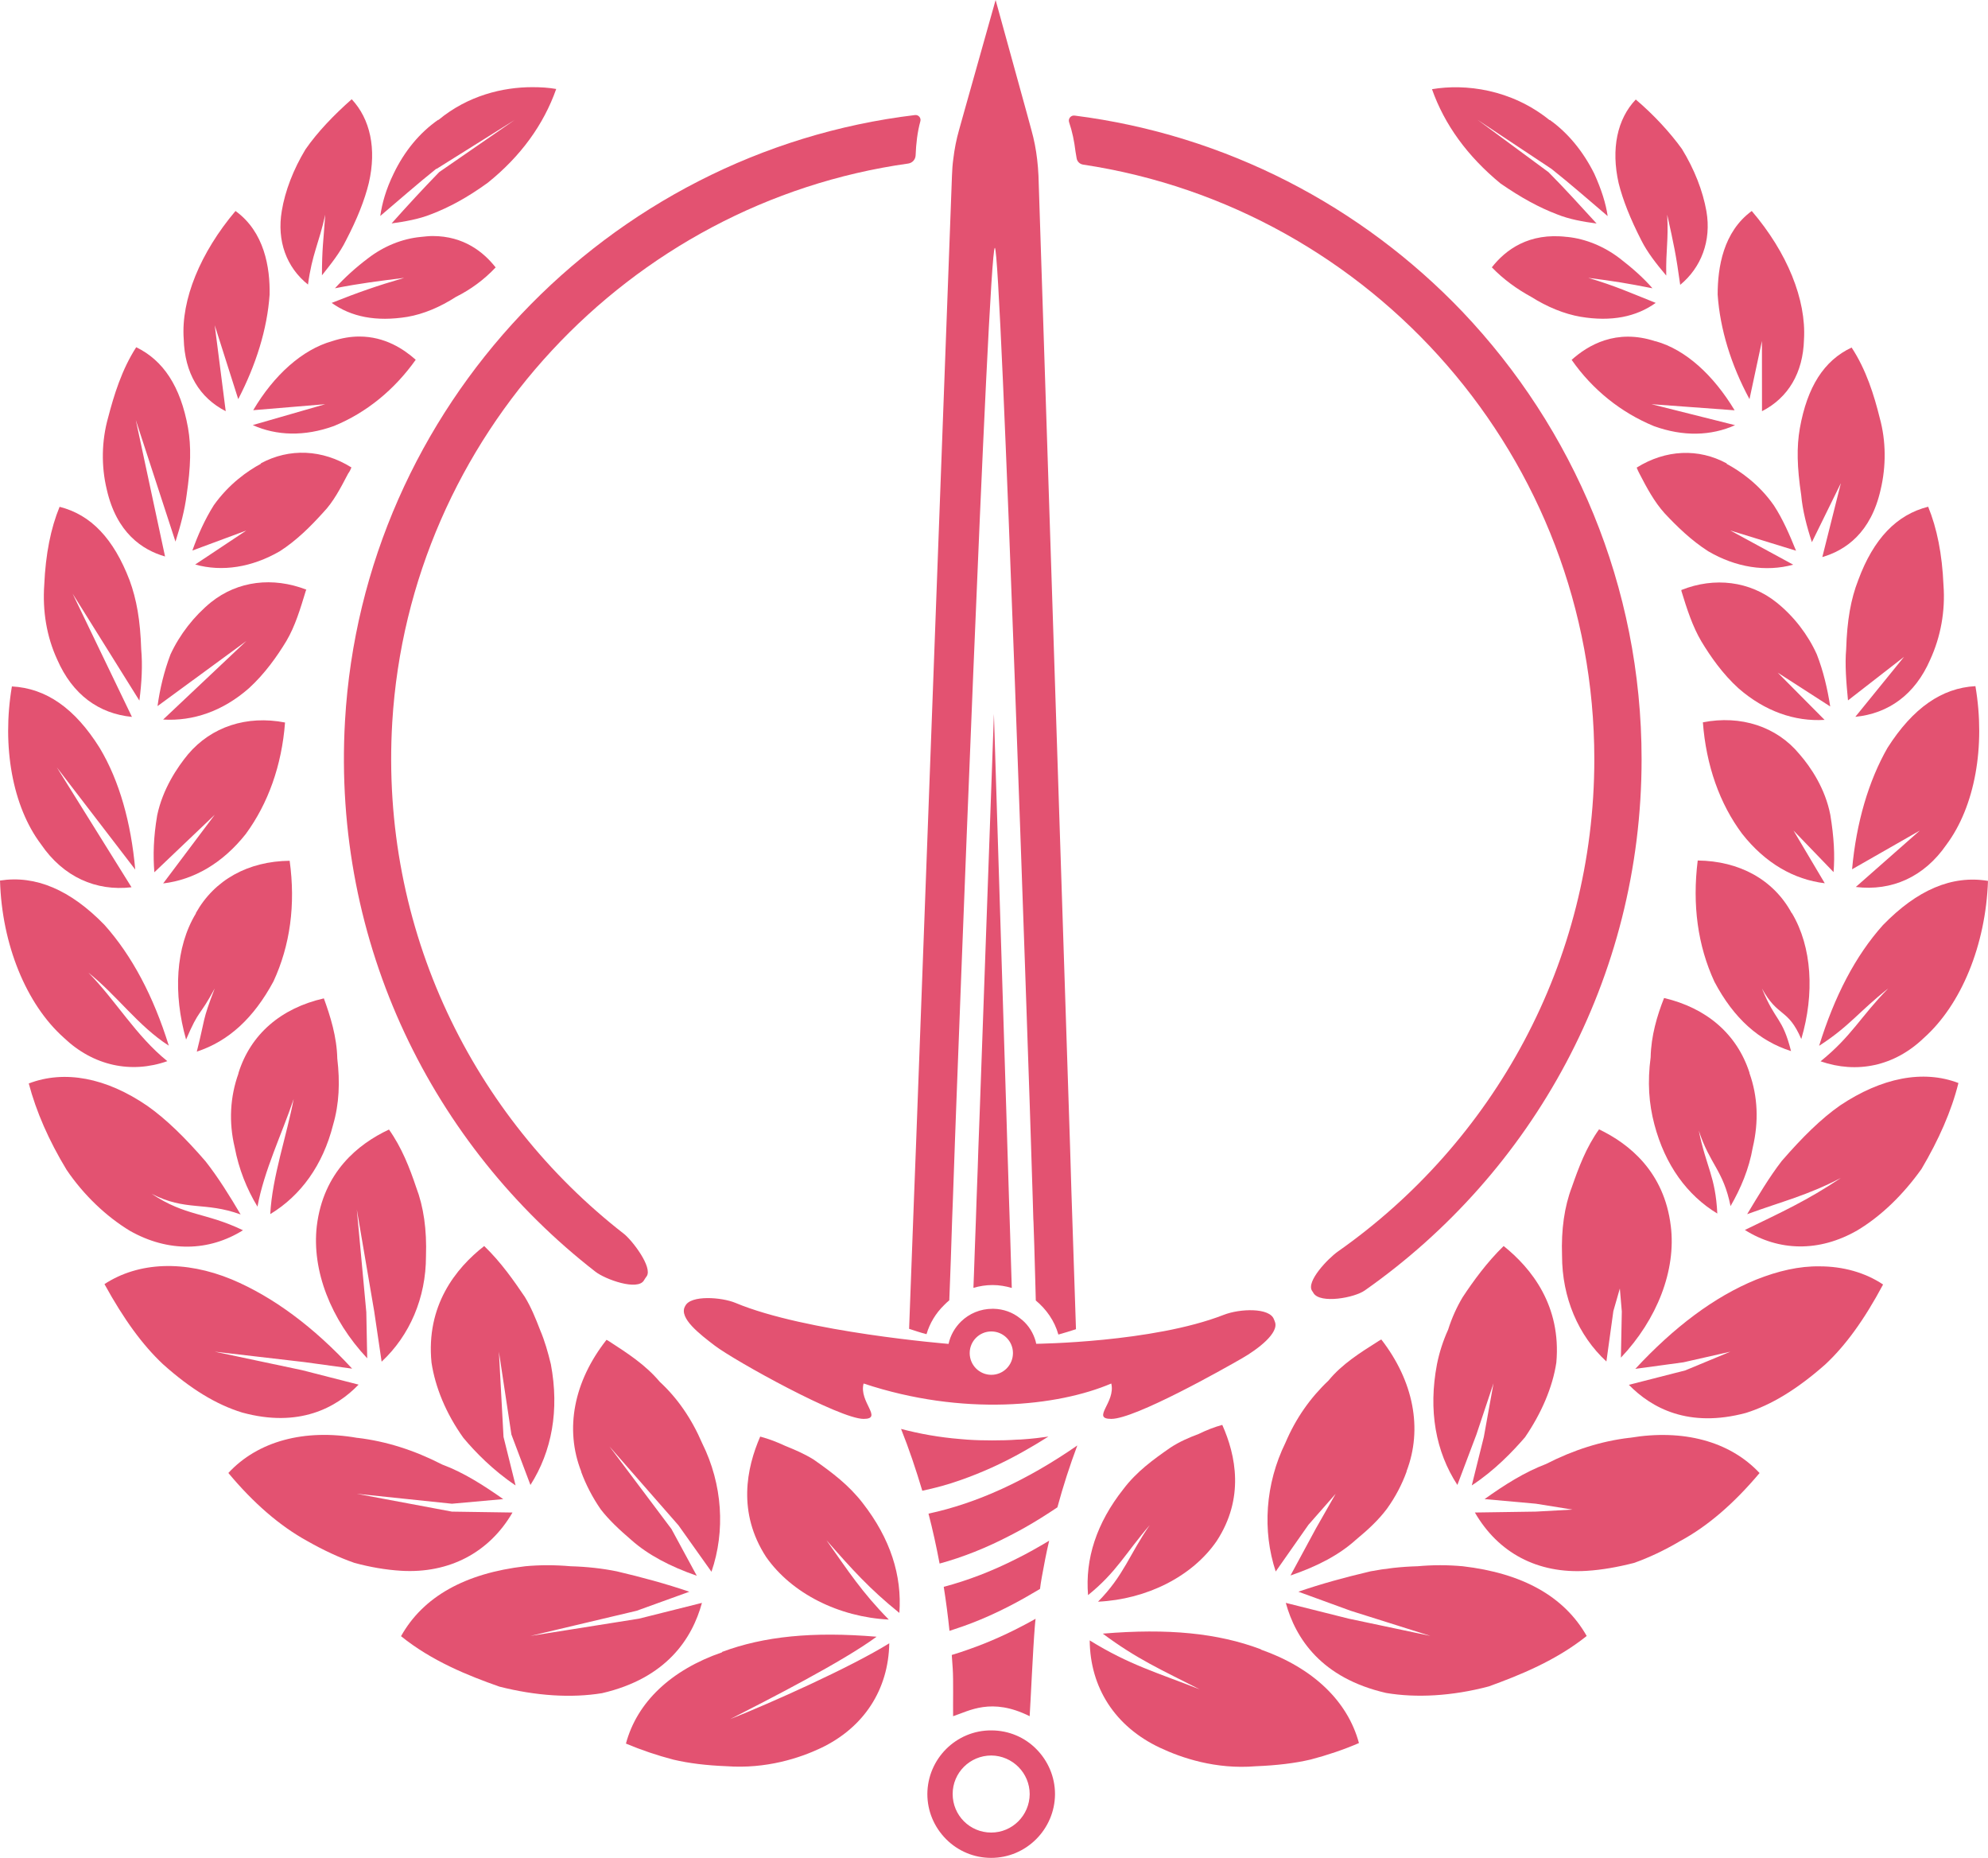 <svg xmlns="http://www.w3.org/2000/svg" id="Layer_2" viewBox="0 0 204.527 191.097"><g id="Components"><g id="fc18df33-b2e9-4d2b-8e5e-c61223dd7e5d_13"><path d="M64.197,126.916c-15.493-12.048-25.119-31.281-23.84-52.641,1.776-29.334,24.29-53.411,53.081-57.454.423-.059.743-.411.761-.838.049-1.191.175-2.374.489-3.513.095-.345-.195-.678-.551-.636-31.68,3.795-56.786,30.053-58.643,62.322-1.319,22.993,9.075,43.683,25.749,56.637,1.024.807,4.383,2.014,5.013.892.079-.138.177-.276.276-.413.63-.925-1.47-3.668-2.336-4.357Z" style="fill:#e35271; stroke-width:0px;"></path><path d="M150.442,32.049c-10.346-10.827-24.292-18.183-39.885-20.161-.387-.049-.691.322-.565.691.329.964.531,1.966.653,2.984.043.234.083.469.118.705.051.344.323.611.667.663,29.735,4.481,52.595,30.189,52.595,61.163,0,20.926-10.434,39.431-26.379,50.633-.984.689-3.32,3.097-2.651,4.062.059.079.098.138.138.217.689,1.122,4.226.486,5.289-.282,17.206-12.087,28.466-32.049,28.466-54.629,0-17.816-7.028-34.037-18.446-46.046Z" style="fill:#e35271; stroke-width:0px;"></path><path d="M107.172,162.272c.236-1.299.472-2.559.768-3.799-1.122.669-2.224,1.299-3.347,1.851-2.52,1.28-5.04,2.244-7.5,2.894.236,1.496.433,2.992.591,4.528.177-.059.374-.118.532-.177,2.382-.768,4.784-1.851,7.225-3.229.512-.295,1.024-.591,1.555-.905.039-.394.118-.787.177-1.161Z" style="fill:#e35271; stroke-width:0px;"></path><path d="M110.835,148.677c-5.194,3.598-10.329,5.948-15.31,7.012.435,1.673.812,3.385,1.141,5.136,2.379-.648,4.797-1.606,7.244-2.882.513-.261,1.035-.542,1.548-.832,1.112-.629,2.215-1.325,3.327-2.07.59-2.176,1.277-4.304,2.05-6.364Z" style="fill:#e35271; stroke-width:0px;"></path><path d="M98.845,152.232c2.126-.748,4.292-1.713,6.477-2.953.846-.472,1.693-.984,2.539-1.516-.807.118-1.634.216-2.5.276-.236.02-.492.039-.729.039-.827.059-1.673.079-2.559.079-.866,0-1.732-.02-2.559-.079-.256-.02-.472-.039-.709-.059-2.205-.177-4.233-.551-6.103-1.043.827,2.067,1.536,4.193,2.185,6.359,1.299-.276,2.638-.63,3.957-1.103Z" style="fill:#e35271; stroke-width:0px;"></path><path d="M104.093,132.477l-.097-3.134-.068-2.263-.048-1.518-.068-2.06-.106-3.453-.058-1.789-.116-3.888-.068-2.157-1.209-38.783-1.383,38.774-.077,2.157-.145,3.888v.01l-.058,1.799-.126,3.443-.068,2.05-.116,3.172-.077,2.224-.058,1.518c.629-.184,1.286-.29,1.973-.29s1.344.116,1.973.3Z" style="fill:#e35271; stroke-width:0px;"></path><path d="M94.061,122.447l-.531,14.233c.591.197,1.181.394,1.791.551.335-1.142.965-2.166,1.792-2.973.177-.177.354-.354.551-.512l.079-2.047.079-2.146.138-4.213.079-2.067.197-5.591v-.02l.158-4.272s3.288-87.895,3.957-87.895c.65,0,3.583,87.915,3.583,87.915l.138,4.292.177,5.591.059,2.047.02.374.079,2.343.118,4.213.039,1.496c1.083.905,1.929,2.087,2.323,3.504.63-.177,1.221-.354,1.811-.551l-.472-14.233-.138-4.606-3.248-99.808c-.02-.571-.079-1.142-.138-1.693-.118-1.024-.315-2.028-.591-3.012l-.531-1.949-3.15-11.418-3.209,11.398-.551,1.969c-.276.965-.472,1.969-.591,2.973-.079.571-.118,1.142-.138,1.713l-3.701,99.789-.177,4.607Z" style="fill:#e35271; stroke-width:0px;"></path><path d="M98.057,176.525c1.634-.531,3.937-1.969,7.875,0,.098-1.437.335-6.831.531-9.213.02-.335.059-.61.079-.807-.177.098-.354.197-.532.295-2.126,1.162-4.213,2.107-6.3,2.835-.591.217-1.201.413-1.791.591.039.453.059.925.098,1.398.079,1.102.02,3.78.039,4.902Z" style="fill:#e35271; stroke-width:0px;"></path><path d="M106.618,179.906c-1.176-1.197-2.824-1.921-4.629-1.921-3.611-.021-6.561,2.918-6.582,6.54,0,1.743.682,3.391,1.932,4.651,1.218,1.218,2.866,1.921,4.619,1.921,3.611.011,6.561-2.939,6.582-6.551,0-1.806-.735-3.443-1.921-4.64ZM101.978,188.493c-2.205,0-3.968-1.774-3.968-3.968,0-2.184,1.774-3.958,3.979-3.958,2.173.021,3.947,1.795,3.947,3.979-.021,2.184-1.785,3.947-3.958,3.947Z" style="fill:#e35271; stroke-width:0px;"></path><path d="M154.368,18.867c2.146,1.484,3.994,2.482,5.804,3.172,1.288.522,2.696.765,4.087.952-1.623-1.763-3.228-3.555-4.945-5.281l-7.28-5.372,7.588,5.036c1.931,1.53,3.863,3.228,5.776,4.852h0c-.187-1.288-.625-2.696-1.381-4.367-1.148-2.295-2.696-4.18-4.563-5.514h-.047c-3.937-3.172-8.649-3.751-12.083-3.172,1.288,3.657,3.657,6.904,7.044,9.694Z" style="fill:#e35271; stroke-width:0px;"></path><path d="M168.867,24.735c.625,1.241,1.53,2.389,2.557,3.611-.047-2.743.24-3.51.1-6.262.672,3.032.898,4.042,1.337,7.214,2.146-1.763,3.228-4.516,2.696-7.576-.373-2.099-1.232-4.301-2.519-6.401v-0c-1.241-1.717-2.892-3.508-4.749-5.085-1.913,2.006-2.557,5.085-1.763,8.603.429,1.717,1.194,3.657,2.342,5.897Z" style="fill:#e35271; stroke-width:0px;"></path><polygon points="170.341 31.154 170.341 31.154 170.341 31.154 170.341 31.154" style="fill:#e35271; stroke-width:0px;"></polygon><path d="M166.637,26.573c-1.623-1.241-3.508-2.006-5.374-2.202h-.047c-3.937-.476-6.326,1.334-7.735,3.126,1.194,1.241,2.603,2.249,4.04,3.032,1.67,1.054,3.415,1.763,5.085,2.053,3.172.532,5.729.009,7.735-1.427-2.65-1.054-4.139-1.743-6.938-2.574,2.65.336,3.953.549,6.603,1.071-.952-1.101-2.099-2.099-3.368-3.079Z" style="fill:#e35271; stroke-width:0px;"></path><path d="M170.145,43.826c3.032,1.101,5.897,1.008,8.36-.093l-8.605-2.159,8.559.628c-2.174-3.611-5.038-6.242-8.117-7.101l-0.0 0h-.047c-4.04-1.334-6.951.429-8.603,1.913,2.146,3.079,5.085,5.421,8.453,6.811Z" style="fill:#e35271; stroke-width:0px;"></path><path d="M181.269,35.077l.007,7.218c2.696-1.381,4.227-3.937,4.32-7.38.243-4.087-1.717-8.939-5.374-13.212v-.001c-2.939,2.146-3.508,5.804-3.508,8.603.243,3.555,1.381,7.24,3.275,10.749l1.28-5.976Z" style="fill:#e35271; stroke-width:0px;"></path><path d="M185.308,50.916c.14,1.577.569,3.228,1.101,4.852l2.982-6.072-1.909,7.602c2.398-.7,5.001-2.491,5.999-6.932v-0c.569-2.389.569-4.992-.093-7.38-.569-2.295-1.381-4.945-2.892-7.24-2.846,1.334-4.563,4.04-5.328,8.313-.336,1.913-.289,3.994.14,6.858Z" style="fill:#e35271; stroke-width:0px;"></path><path d="M171.228,52.764c1.288,1.381,2.799,2.846,4.516,3.937,2.846,1.67,5.944,2.146,8.743,1.381l-6.465-3.514,6.755,2.077c-.653-1.623-1.372-3.275-2.277-4.656l-0.0 0c-1.53-2.202-3.508-3.555-4.852-4.273v-.047c-2.892-1.577-6.279-1.437-9.265.429.093.243.187.429.289.625.765,1.484,1.53,2.892,2.557,4.04Z" style="fill:#e35271; stroke-width:0px;"></path><path d="M182.779,61.973c-2.743-2.202-6.382-2.65-9.797-1.288v.093c.569,1.866,1.148,3.657,2.053,5.188.952,1.577,2.202,3.368,3.844,4.852,2.696,2.342,5.757,3.415,8.836,3.228l-4.822-4.859,5.4,3.478c-.28-1.81-.709-3.648-1.381-5.365h0c-.905-2.006-2.342-3.891-4.133-5.328Z" style="fill:#e35271; stroke-width:0px;"></path><path d="M189.937,66.76c-.14,1.577,0,3.368.187,5.281l5.764-4.478-5.009,6.167c3.415-.336,6.139-2.295,7.688-5.85,1.101-2.389,1.577-5.038,1.381-7.688-.14-3.228-.672-5.85-1.577-8.071-3.228.812-5.617,3.275-7.194,7.548-.765,1.959-1.148,4.133-1.241,7.091Z" style="fill:#e35271; stroke-width:0px;"></path><path d="M194.2,76.901c-1.959,3.415-3.228,7.735-3.657,12.512l6.97-3.983-6.587,5.803c3.704.448,7.026-1.026,9.321-4.348h-0c2.939-3.937,4.04-10.123,2.986-16.309-3.462.187-6.429,2.249-9.032,6.326Z" style="fill:#e35271; stroke-width:0px;"></path><path d="M184.518,85.43l4.121,4.273c.14-1.717.047-3.583-.336-5.897-.522-2.696-2.006-4.898-3.172-6.233-2.342-2.846-6.046-4.04-9.937-3.275.336,4.423,1.717,8.36,4.04,11.467,2.389,3.032,5.328,4.703,8.5,5.085l-3.216-5.42Z" style="fill:#e35271; stroke-width:0px;"></path><polygon points="188.303 83.805 188.303 83.805 188.303 83.805 188.303 83.805" style="fill:#e35271; stroke-width:0px;"></polygon><path d="M187.303,109.165c3.704,1.288,7.576.522,10.609-2.389,3.891-3.462,6.382-9.601,6.615-16.169-3.713-.616-7.296.933-10.805,4.544v0c-2.846,3.172-4.992,7.334-6.569,12.419,3.126-2.006,4.124-3.556,7.109-5.898-2.846,2.892-3.741,4.89-6.96,7.493Z" style="fill:#e35271; stroke-width:0px;"></path><path d="M185.318,106.872c1.381-4.675,1.101-9.48-.961-12.941v-0s-.047,0-.047-.047c-1.866-3.415-5.374-5.328-9.648-5.374-.569,4.563,0,8.743,1.717,12.466,2.006,3.797,4.609,6.093,7.884,7.138-.905-3.555-1.585-2.979-2.994-6.441,1.67,3.032,2.659,1.981,4.049,5.2Z" style="fill:#e35271; stroke-width:0px;"></path><path d="M180.325,118.029h0c.625-2.65.522-5.234-.336-7.641v-.047c-1.288-3.994-4.423-6.662-8.789-7.688-.719,1.819-1.334,3.891-1.381,6.093-.336,2.557-.187,4.749.383,6.904,1.101,4.18,3.368,7.287,6.475,9.172-.187-3.844-1.139-4.752-1.905-8.531,1.148,3.508,2.52,4.061,3.267,7.766,1.045-1.801,1.903-3.825,2.286-6.027Z" style="fill:#e35271; stroke-width:0px;"></path><path d="M189.301,113.711l0-0c-1.913,1.334-3.844,3.228-5.999,5.71-1.288,1.67-2.435,3.611-3.555,5.468,3.657-1.334,6.135-1.906,9.643-3.725-3.508,2.342-6.033,3.482-9.877,5.348,3.508,2.202,7.642,2.295,11.56.047,2.482-1.484,4.749-3.704,6.615-6.326,1.764-2.986,3.079-5.944,3.797-8.836-3.63-1.39-7.903-.55-12.186,2.314Z" style="fill:#e35271; stroke-width:0px;"></path><path d="M151.421,152.785c2.342-1.53,4.227-3.508,5.468-4.945,1.67-2.435,2.846-5.132,3.228-7.688.522-5.85-2.557-9.694-5.421-11.989-1.717,1.67-3.126,3.611-4.227,5.281-.569.952-1.101,2.099-1.484,3.322-.522,1.148-.905,2.342-1.148,3.555-.905,4.749-.14,8.985,2.099,12.419l1.959-5.188,1.76-5.272-.995,5.514-1.241,4.992Z" style="fill:#e35271; stroke-width:0px;"></path><path d="M171.891,126.1v0c-.672-5.561-4.273-8.453-7.38-9.937-1.334,1.866-2.099,3.937-2.799,5.943-.765,2.006-1.101,4.367-1.008,7.044,0,4.32,1.67,8.22,4.563,10.889l.718-5.188.666-2.319.202,2.365-.093,4.749c3.723-3.937,5.701-8.985,5.132-13.548Z" style="fill:#e35271; stroke-width:0px;"></path><path d="M180.662,131.625h0c-4.32,1.764-8.453,4.899-12.419,9.172l4.945-.672,4.832-1.094-4.637,1.925-5.804,1.484c2.342,2.389,6.139,4.469,12.036,2.892,2.603-.812,5.281-2.435,8.174-4.992,2.053-1.913,3.994-4.563,5.944-8.22-1.866-1.241-4.133-1.866-6.522-1.866-2.09-.037-4.283.467-6.55,1.371Z" style="fill:#e35271; stroke-width:0px;"></path><path d="M167.711,147.886h0-.047c-2.892.336-5.757,1.241-8.603,2.696-2.249.858-4.273,2.146-6.326,3.611l5.281.476,3.761.604-3.761.208-6.279.093c2.389,4.133,6.429,6.326,11.514,5.999,1.53-.093,3.172-.383,4.852-.812,1.484-.522,3.126-1.288,4.749-2.249,2.846-1.53,5.561-3.891,8.174-6.998-3.088-3.294-7.894-4.534-13.315-3.629Z" style="fill:#e35271; stroke-width:0px;"></path><path d="M150.468,161.1h0c-1.53-.14-3.079-.14-4.609,0-1.763.047-3.368.243-4.852.522-2.65.625-5.085,1.288-7.427,2.099l5.374,1.959,8.206,2.586-8.402-1.774-6.475-1.623c1.008,3.657,3.657,7.735,10.319,9.265,3.079.522,6.755.336,10.562-.672,3.172-1.148,6.904-2.65,10.077-5.188-2.314-4.068-6.587-6.457-12.773-7.175Z" style="fill:#e35271; stroke-width:0px;"></path><path d="M132.768,162.051c2.799-.952,5.038-2.146,6.709-3.657,1.334-1.101,2.389-2.099,3.228-3.228.858-1.194,1.53-2.482,2.006-3.797v-.047c1.67-4.367.718-9.265-2.603-13.548l-.243.14c-1.959,1.241-3.797,2.389-5.188,4.087-1.866,1.763-3.368,3.891-4.423,6.382-2.099,4.273-2.389,9.079-1.008,13.259l3.368-4.805,2.798-3.186-2.033,3.569-2.613,4.833Z" style="fill:#e35271; stroke-width:0px;"></path><path d="M129.73,169.673h-0s0-.042-.042-.042c-4.396-1.649-9.52-2.164-16.233-1.598,3.526,2.621,5.988,3.699,9.987,5.737-4.396-1.733-7.282-2.532-11.332-5.043.042,4.87,2.621,8.877,7.229,11.042,2.207,1.04,5.732,2.249,9.867,1.902,2.122-.085,4.008-.304,5.648-.693,1.649-.431,3.357-.998,4.955-1.691-1.167-4.329-4.735-7.728-10.078-9.613Z" style="fill:#e35271; stroke-width:0px;"></path><path d="M118.286,156.871c-2.12,3.055-2.652,5.169-5.32,7.875,5-.236,9.689-2.584,12.197-6.224,2.895-4.415,1.983-8.83.585-11.961-.859.236-1.634.547-2.432.935-.935.35-1.945.775-2.895,1.398-1.793,1.246-3.481,2.47-4.841,4.263-2.781,3.518-3.951,7.196-3.64,10.912,2.948-2.379,3.853-4.318,6.346-7.199Z" style="fill:#e35271; stroke-width:0px;"></path><path d="M21.993,51.972c-.905,1.437-1.623,3.032-2.202,4.656l5.549-2.059-5.26,3.496c2.771.774,5.832.299,8.714-1.371h0c1.717-1.101,3.172-2.557,4.469-3.994,1.054-1.101,1.764-2.482,2.557-3.994.14-.187.243-.383.336-.625-2.986-1.866-6.382-2.006-9.312-.429v.047c-1.334.718-3.275,2.053-4.852,4.273Z" style="fill:#e35271; stroke-width:0px;"></path><path d="M31.686,29.27c.429-3.172,1.104-4.154,1.776-7.187-.187,2.743-.339,3.483-.339,6.235.952-1.194,1.866-2.342,2.482-3.611,1.148-2.202,1.913-4.133,2.342-5.897.812-3.508.14-6.569-1.763-8.603-1.819,1.605-3.518,3.368-4.758,5.16v0c-1.241,2.053-2.099,4.273-2.435,6.326-.522,3.079.476,5.803,2.696,7.576Z" style="fill:#e35271; stroke-width:0px;"></path><path d="M44.926,17.364l8.026-5.027-7.765,5.362c-1.67,1.717-3.321,3.508-4.899,5.281,1.334-.187,2.799-.429,4.087-.952,1.763-.672,3.657-1.67,5.804-3.228,3.415-2.743,5.757-5.999,7.044-9.648-.793-.14-1.605-.187-2.463-.187h0c-3.032,0-6.615.859-9.648,3.369h-.047c-1.913,1.334-3.462,3.228-4.563,5.514-.812,1.67-1.194,3.079-1.381,4.367,1.913-1.623,3.844-3.322,5.757-4.852h.047Z" style="fill:#e35271; stroke-width:0px;"></path><polygon points="34.458 29.652 34.458 29.652 34.458 29.652 34.458 29.652" style="fill:#e35271; stroke-width:0px;"></polygon><path d="M34.122,31.154c2.006,1.437,4.563,1.959,7.791,1.437,1.67-.289,3.368-1.008,4.992-2.053,1.53-.765,2.892-1.764,4.087-3.032-1.241-1.577-3.275-3.228-6.475-3.228-.383,0-.812.047-1.241.093-1.913.187-3.797.952-5.421,2.202-1.297.98-2.389,1.978-3.396,3.079,2.65-.522,4.475-.736,7.125-1.071-2.799.812-4.755,1.501-7.46,2.574Z" style="fill:#e35271; stroke-width:0px;"></path><path d="M34.363,43.815c3.368-1.381,6.233-3.751,8.407-6.811-1.241-1.101-3.172-2.389-5.803-2.389-.858,0-1.764.14-2.799.476-3.079.868-5.99,3.499-8.117,7.101l0-0,7.411-.617-7.458,2.148c2.435,1.101,5.328,1.194,8.36.093Z" style="fill:#e35271; stroke-width:0px;"></path><path d="M18.902,34.868c.093,3.508,1.623,6.046,4.32,7.427l-1.131-8.842,2.418,7.601c1.819-3.508,2.986-7.194,3.228-10.749.056-2.799-.541-6.457-3.508-8.603v0c-3.611,4.273-5.617,9.125-5.328,13.165Z" style="fill:#e35271; stroke-width:0px;"></path><path d="M16.981,57.241l-3.011-14.043,4.084,12.512c.522-1.623.952-3.275,1.148-4.805.429-2.939.476-4.992.14-6.904-.765-4.273-2.557-6.942-5.328-8.286v0c-1.484,2.295-2.295,4.945-2.892,7.24-.672,2.389-.718,4.992-.14,7.38,1.008,4.469,3.657,6.233,5.999,6.904Z" style="fill:#e35271; stroke-width:0px;"></path><path d="M13.575,73.74l-6.102-12.675,6.867,10.995c.243-1.866.336-3.657.187-5.281-.093-2.986-.476-5.132-1.194-7.091-1.642-4.283-3.975-6.746-7.203-7.558v-0c-.905,2.202-1.437,4.852-1.577,8.024-.187,2.696.243,5.328,1.334,7.688,1.577,3.611,4.273,5.561,7.688,5.897Z" style="fill:#e35271; stroke-width:0px;"></path><path d="M16.206,72.629h0s9.133-6.691,9.133-6.691l-8.555,8.072c3.079.187,6.139-.858,8.836-3.228,1.623-1.484,2.892-3.275,3.844-4.852.905-1.53,1.437-3.321,2.006-5.188l.047-.093c-3.462-1.334-7.044-.905-9.797,1.288-1.763,1.437-3.228,3.322-4.18,5.374-.662,1.754-1.092,3.546-1.334,5.318Z" style="fill:#e35271; stroke-width:0px;"></path><path d="M25.285,85.783c2.295-3.126,3.704-7.044,4.04-11.467-3.937-.765-7.576.429-9.983,3.275-1.101,1.334-2.603,3.555-3.172,6.279-.383,2.249-.429,4.133-.289,5.85l6.211-5.915-5.306,7.063c3.172-.383,6.111-2.071,8.5-5.085Z" style="fill:#e35271; stroke-width:0px;"></path><path d="M4.218,86.839c2.295,3.368,5.664,4.852,9.312,4.423l-7.681-12.329,8.064,10.51c-.429-4.805-1.623-9.125-3.657-12.512-2.557-4.087-5.514-6.139-9.032-6.326-1.045,6.149.056,12.344,2.995,16.235l-0-0Z" style="fill:#e35271; stroke-width:0px;"></path><path d="M6.569,106.741c3.023,2.883,6.914,3.723,10.646,2.407-3.228-2.603-5.281-6.208-8.117-9.1,2.939,2.342,5.132,5.499,8.267,7.505-1.577-5.085-3.797-9.265-6.615-12.419-3.508-3.611-7.091-5.132-10.749-4.563.187,6.569,2.696,12.727,6.569,16.169Z" style="fill:#e35271; stroke-width:0px;"></path><path d="M28.13,100.956h0c1.717-3.704,2.295-7.884,1.67-12.419-4.273.047-7.735,1.959-9.648,5.374v.047c-2.099,3.462-2.342,8.267-1.008,12.969,1.381-3.228,1.313-2.222,2.946-5.255-1.334,3.462-.94,2.941-1.845,6.496,3.275-1.073,5.85-3.443,7.884-7.212Z" style="fill:#e35271; stroke-width:0px;"></path><path d="M34.271,115.688h0c.625-2.146.718-4.367.429-6.811-.047-2.249-.719-4.367-1.381-6.186-4.423,1.008-7.548,3.704-8.789,7.688v.047c-.858,2.389-1.008,4.992-.383,7.595.429,2.249,1.241,4.273,2.342,6.093.672-3.704,2.547-7.563,3.723-11.072-.718,3.797-2.211,8.011-2.407,11.837,3.144-1.903,5.412-5.029,6.466-9.191Z" style="fill:#e35271; stroke-width:0px;"></path><path d="M24.997,126.54h0c-3.891-1.866-5.885-1.41-9.402-3.752,3.508,1.819,5.456.785,9.16,2.128-1.101-1.866-2.295-3.797-3.611-5.468-2.146-2.482-4.087-4.367-5.999-5.71-4.227-2.892-8.5-3.704-12.186-2.295.765,2.892,2.053,5.85,3.891,8.883,1.763,2.603,4.087,4.805,6.522,6.279,3.937,2.221,8.117,2.127,11.626-.065Z" style="fill:#e35271; stroke-width:0px;"></path><path d="M39.262,140.059c2.892-2.696,4.563-6.569,4.563-10.842.093-2.743-.243-5.085-1.008-7.091-.672-2.006-1.484-4.087-2.799-5.944-3.172,1.484-6.755,4.367-7.427,9.937-.522,4.563,1.437,9.601,5.188,13.594l-.093-4.749-.976-10.552,1.787,10.459.765,5.188Z" style="fill:#e35271; stroke-width:0px;"></path><path d="M36.891,142.419h0l-5.803-1.484-8.997-1.905,9.239,1.075,4.899.672c-3.937-4.273-8.117-7.38-12.372-9.172-4.852-2.006-9.601-1.819-13.109.476,2.006,3.657,3.937,6.279,5.999,8.22,2.846,2.557,5.514,4.18,8.174,4.992,5.832,1.595,9.676-.485,11.971-2.874Z" style="fill:#e35271; stroke-width:0px;"></path><path d="M54.574,152.74c2.202-3.462,2.986-7.688,2.099-12.419-.289-1.194-.625-2.389-1.101-3.508-.476-1.241-.952-2.389-1.577-3.415-1.101-1.623-2.435-3.555-4.18-5.234-2.939,2.295-5.999,6.139-5.421,11.989.383,2.529,1.484,5.234,3.275,7.735,1.194,1.437,3.079,3.368,5.374,4.899l-1.241-4.992-.475-8.764,1.287,8.522,1.959,5.188Z" style="fill:#e35271; stroke-width:0px;"></path><path d="M52.725,155.575h0s-6.233-.093-6.233-.093l-9.783-1.833,9.783,1.021,5.281-.476c-2.053-1.437-4.087-2.743-6.279-3.555-2.892-1.484-5.757-2.389-8.696-2.743h-.047c-5.421-.952-10.226.336-13.258,3.611,2.603,3.126,5.328,5.468,8.117,6.998,1.67.952,3.322,1.717,4.852,2.249,1.577.429,3.228.718,4.805.812,4.945.298,9.069-1.875,11.458-5.99Z" style="fill:#e35271; stroke-width:0px;"></path><path d="M72.216,164.869h0s-6.475,1.623-6.475,1.623l-11.165,1.775,10.922-2.586,5.421-1.959c-2.389-.812-4.852-1.484-7.474-2.099-1.437-.289-3.032-.476-4.749-.522-1.577-.14-3.172-.14-4.656,0-6.186.719-10.506,3.126-12.783,7.194,3.172,2.557,6.858,4.04,10.123,5.188,3.751.952,7.38,1.194,10.562.672,6.643-1.54,9.274-5.626,10.273-9.284Z" style="fill:#e35271; stroke-width:0px;"></path><path d="M73.196,161.668c1.437-4.18,1.148-8.985-.952-13.212-1.101-2.557-2.557-4.656-4.367-6.326-1.484-1.763-3.322-2.939-5.234-4.18l-.243-.14c-3.368,4.273-4.32,9.172-2.603,13.548v.047c.476,1.288,1.148,2.603,2.006,3.844.812,1.054,1.866,2.053,3.172,3.172,1.67,1.484,3.937,2.696,6.709,3.657l-2.603-4.805-6.383-8.498,7.102,8.116,3.396,4.777Z" style="fill:#e35271; stroke-width:0px;"></path><path d="M92.527,165.902c.283-3.846-.928-7.653-3.768-11.295-1.424-1.848-3.138-3.138-5.034-4.468v0c-.967-.606-2.014-1.046-2.918-1.408-.85-.401-1.691-.724-2.596-.967-1.408,3.24-2.36,7.81.606,12.38,2.635,3.768,7.488,6.182,12.624,6.442-2.761-2.8-4.185-5.006-6.419-8.168,2.635,2.997,4.429,5.006,7.504,7.483Z" style="fill:#e35271; stroke-width:0px;"></path><path d="M75.119,176.828c3.897-1.99,11.597-5.918,15.065-8.478-6.573-.553-11.601-.041-15.895,1.561v.041c-5.26,1.817-8.753,5.136-9.892,9.389,1.61.677,3.237,1.222,4.88,1.651,1.61.38,3.402.595,5.474.677,4.079.297,7.522-.842,9.678-1.858,4.459-2.114,6.978-6.028,7.06-10.784-3.997,2.477-12.117,6.108-16.37,7.801Z" style="fill:#e35271; stroke-width:0px;"></path><polygon points="92.715 168.433 92.715 168.433 92.715 168.433 92.715 168.433" style="fill:#e35271; stroke-width:0px;"></polygon><path d="M131.158,135.945c-.032-.084-.052-.157-.095-.241-.43-1.218-3.502-1.117-5.182-.455-7.296,2.845-19.274,2.971-19.274,2.971-.032-.2-.094-.388-.157-.567-.294-.829-.829-1.564-1.522-2.068-.745-.598-1.69-.945-2.708-.966h-.105c-1.26,0-2.404.493-3.244,1.312-.63.619-1.092,1.407-1.281,2.299,0,0-14.697-1.186-21.93-4.22-1.407-.588-4.615-.826-5.161.319-.021.042-.021.052-.042.073-.598,1.186,1.508,2.809,3.093,4.017,2.1,1.585,12.832,7.526,15.299,7.526,2.047,0-.514-1.761,0-3.64,10.235,3.401,19.968,2.352,25.48,0,.472,1.942-2.1,3.64,0,3.64,2.457,0,11.564-5.143,13.474-6.245,1.585-.913,3.828-2.599,3.356-3.754ZM101.989,141.411c-1.228,0-2.226-.997-2.226-2.236,0-1.228.997-2.225,2.226-2.225s2.225.997,2.225,2.225c0,1.239-.997,2.236-2.225,2.236Z" style="fill:#e35271; stroke-width:0px;"></path></g></g></svg>
